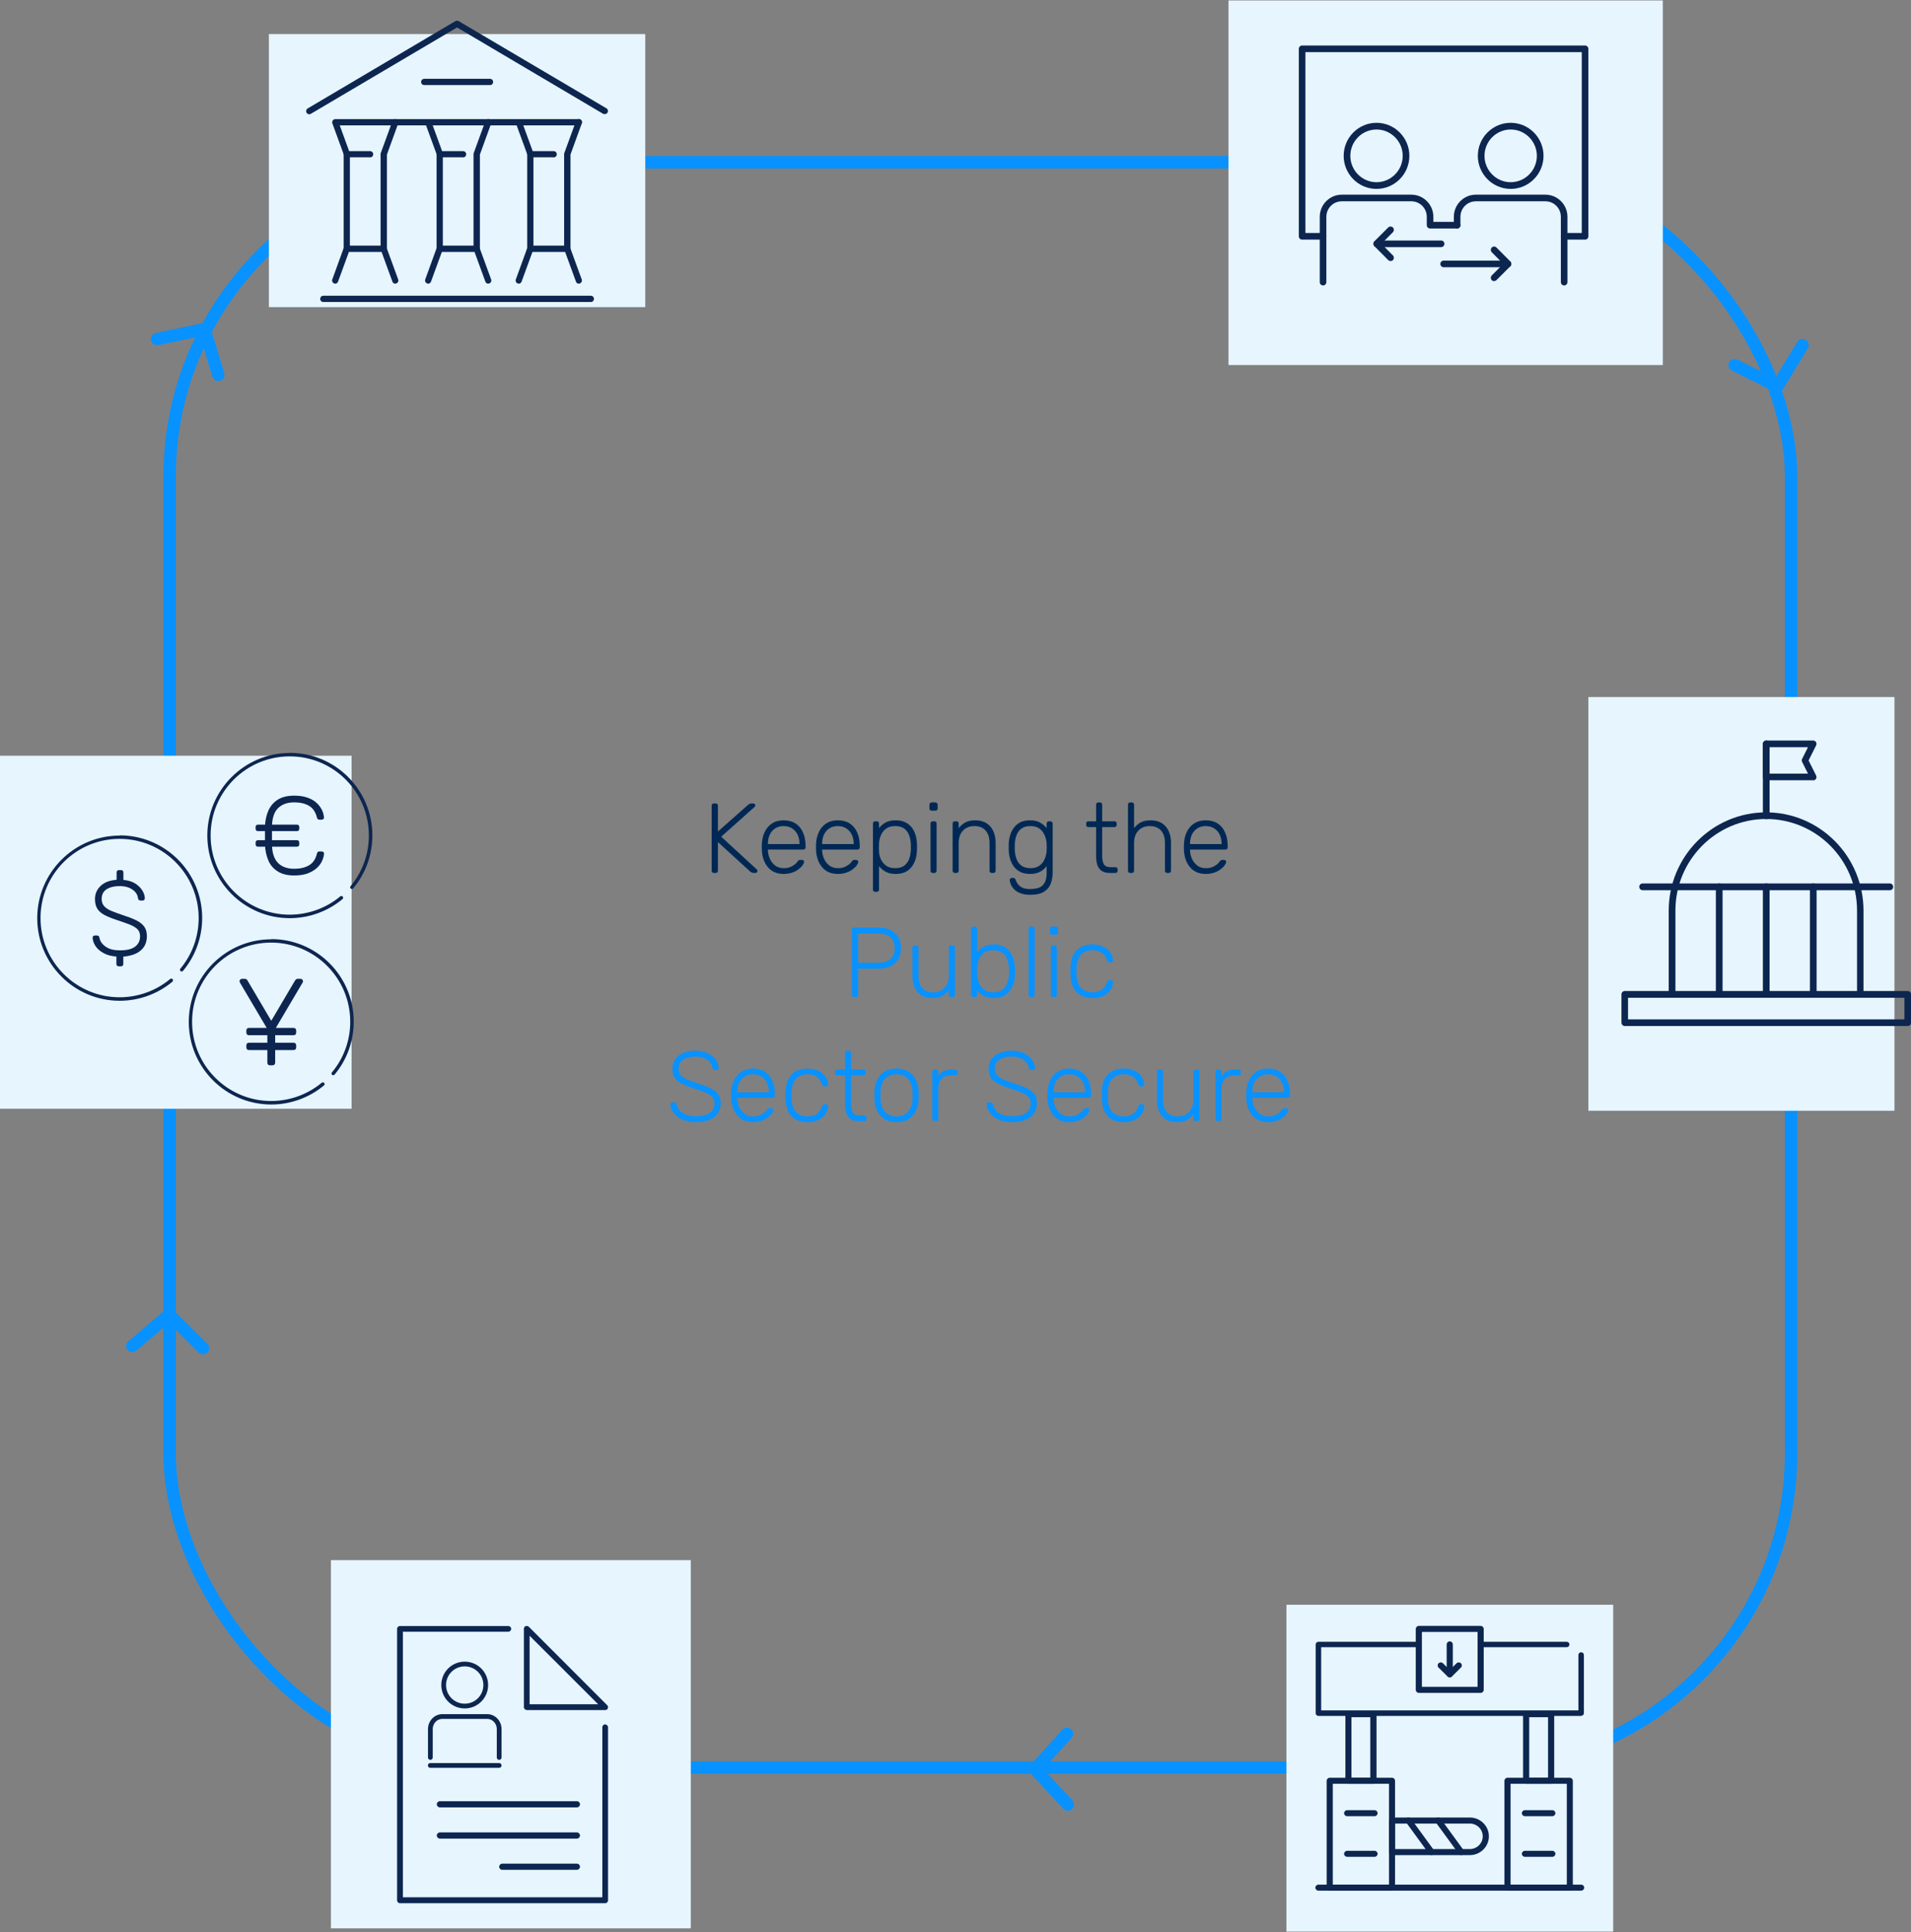 <?xml version="1.0" encoding="utf-8" ?>
<!DOCTYPE svg PUBLIC "-//W3C//DTD SVG 1.1//EN" "http://www.w3.org/Graphics/SVG/1.1/DTD/svg11.dtd">
<svg xmlns="http://www.w3.org/2000/svg" width="462" height="467" viewBox="0 0 462 467" fill="none"><rect x="0" y="0" width="462" height="467" fill="#808080" stroke="none"/><rect x="41" y="39.234" width="392" height="388" rx="76" stroke="#0892FF" stroke-width="3" stroke-linecap="round" stroke-linejoin="round"/><rect width="105" height="88.125" transform="translate(297 0.109)" fill="#E7F5FF"/><g clip-path="url('#clip0_2546_8792')"><path d="M319.859 69C319.423 69 319.062 68.638 319.062 68.199V52.412C319.062 49.457 321.451 47.055 324.389 47.055H341.202C344.14 47.055 346.528 49.457 346.528 52.412V53.633H352.271C352.707 53.633 353.067 53.995 353.067 54.433C353.067 54.872 352.707 55.234 352.271 55.234H345.732C345.296 55.234 344.936 54.872 344.936 54.433V52.412C344.936 50.334 343.268 48.656 341.202 48.656H324.389C322.323 48.656 320.655 50.334 320.655 52.412V68.199C320.655 68.638 320.295 69 319.859 69Z" fill="#0D2650"/><path d="M332.786 45.661C328.407 45.661 324.844 42.077 324.844 37.672C324.844 33.268 328.407 29.684 332.786 29.684C337.164 29.684 340.728 33.268 340.728 37.672C340.728 42.077 337.164 45.661 332.786 45.661ZM332.786 31.304C329.298 31.304 326.455 34.164 326.455 37.672C326.455 41.181 329.298 44.041 332.786 44.041C336.273 44.041 339.117 41.181 339.117 37.672C339.117 34.164 336.273 31.304 332.786 31.304Z" fill="#0D2650"/><path d="M378.146 69C377.71 69 377.35 68.638 377.35 68.199V52.412C377.35 50.334 375.682 48.656 373.616 48.656H356.803C354.737 48.656 353.069 50.334 353.069 52.412V54.433C353.069 54.872 352.709 55.234 352.273 55.234C351.837 55.234 351.477 54.872 351.477 54.433V52.412C351.477 49.457 353.865 47.055 356.803 47.055H373.616C376.554 47.055 378.942 49.457 378.942 52.412V68.199C378.942 68.638 378.582 69 378.146 69Z" fill="#0D2650"/><path d="M365.219 45.661C360.841 45.661 357.277 42.077 357.277 37.672C357.277 33.268 360.841 29.684 365.219 29.684C369.598 29.684 373.161 33.268 373.161 37.672C373.161 42.077 369.598 45.661 365.219 45.661ZM365.219 31.304C361.732 31.304 358.889 34.164 358.889 37.672C358.889 41.181 361.732 44.041 365.219 44.041C368.707 44.041 371.55 41.181 371.55 37.672C371.55 34.164 368.707 31.304 365.219 31.304Z" fill="#0D2650"/><path d="M383.204 57.922H378.143C377.707 57.922 377.347 57.56 377.347 57.122C377.347 56.683 377.707 56.321 378.143 56.321H382.408V12.602H315.592V56.321H319.857C320.293 56.321 320.653 56.683 320.653 57.122C320.653 57.56 320.293 57.922 319.857 57.922H314.796C314.36 57.922 314 57.56 314 57.122V11.801C314 11.362 314.36 11 314.796 11H383.204C383.64 11 384 11.362 384 11.801V57.122C384 57.56 383.64 57.922 383.204 57.922Z" fill="#0D2650"/><path d="M364.573 64.598H349.011C348.575 64.598 348.215 64.235 348.215 63.797C348.215 63.358 348.575 62.996 349.011 62.996H364.573C365.009 62.996 365.369 63.358 365.369 63.797C365.369 64.235 365.009 64.598 364.573 64.598Z" fill="#0D2650"/><path d="M361.218 67.952C361.009 67.952 360.801 67.876 360.649 67.723C360.346 67.418 360.346 66.903 360.649 66.579L363.436 63.776L360.649 60.974C360.346 60.669 360.346 60.154 360.649 59.83C360.953 59.506 361.464 59.525 361.787 59.83L365.142 63.205C365.293 63.357 365.369 63.567 365.369 63.776C365.369 63.986 365.293 64.196 365.142 64.349L361.787 67.704C361.635 67.857 361.426 67.933 361.218 67.933V67.952Z" fill="#0D2650"/><path d="M348.405 59.734H332.843C332.407 59.734 332.047 59.372 332.047 58.934C332.047 58.495 332.407 58.133 332.843 58.133H348.405C348.841 58.133 349.201 58.495 349.201 58.934C349.201 59.372 348.841 59.734 348.405 59.734Z" fill="#0D2650"/><path d="M336.178 63.09C335.97 63.09 335.761 63.014 335.61 62.861L332.255 59.486C332.103 59.334 332.027 59.124 332.027 58.914C332.027 58.705 332.103 58.495 332.255 58.342L335.61 54.987C335.913 54.681 336.425 54.681 336.747 54.987C337.05 55.292 337.05 55.806 336.747 56.131L333.961 58.933L336.747 61.736C337.05 62.041 337.05 62.556 336.747 62.88C336.595 63.033 336.387 63.109 336.178 63.109V63.09Z" fill="#0D2650"/></g><path d="M172.577 211C172.417 211 172.289 210.952 172.193 210.856C172.097 210.76 172.049 210.632 172.049 210.472V194.752C172.049 194.576 172.097 194.44 172.193 194.344C172.289 194.248 172.417 194.2 172.577 194.2H173.009C173.185 194.2 173.321 194.248 173.417 194.344C173.513 194.44 173.561 194.576 173.561 194.752V200.992L180.833 194.56C180.897 194.512 181.001 194.44 181.145 194.344C181.289 194.248 181.489 194.2 181.745 194.2H182.129C182.257 194.2 182.369 194.248 182.465 194.344C182.561 194.44 182.609 194.552 182.609 194.68C182.609 194.808 182.569 194.912 182.489 194.992L174.353 202.24L182.993 210.184C183.089 210.28 183.137 210.392 183.137 210.52C183.137 210.648 183.089 210.76 182.993 210.856C182.897 210.952 182.785 211 182.657 211H182.249C181.993 211 181.793 210.952 181.649 210.856C181.505 210.76 181.401 210.688 181.337 210.64L173.561 203.536V210.472C173.561 210.632 173.513 210.76 173.417 210.856C173.321 210.952 173.185 211 173.009 211H172.577ZM189.447 211.24C187.895 211.24 186.663 210.736 185.751 209.728C184.839 208.704 184.319 207.368 184.191 205.72C184.175 205.48 184.167 205.16 184.167 204.76C184.167 204.36 184.175 204.04 184.191 203.8C184.271 202.712 184.527 201.752 184.959 200.92C185.391 200.088 185.983 199.44 186.735 198.976C187.503 198.512 188.407 198.28 189.447 198.28C190.567 198.28 191.519 198.528 192.303 199.024C193.087 199.52 193.687 200.232 194.103 201.16C194.535 202.088 194.751 203.192 194.751 204.472V204.832C194.751 204.992 194.695 205.12 194.583 205.216C194.487 205.312 194.359 205.36 194.199 205.36H185.655C185.655 205.36 185.655 205.392 185.655 205.456C185.655 205.52 185.655 205.568 185.655 205.6C185.687 206.32 185.855 207.008 186.159 207.664C186.463 208.304 186.895 208.832 187.455 209.248C188.015 209.648 188.679 209.848 189.447 209.848C190.135 209.848 190.703 209.744 191.151 209.536C191.615 209.328 191.983 209.104 192.255 208.864C192.527 208.608 192.703 208.416 192.783 208.288C192.927 208.08 193.039 207.96 193.119 207.928C193.199 207.88 193.327 207.856 193.503 207.856H193.887C194.031 207.856 194.151 207.904 194.247 208C194.359 208.08 194.407 208.192 194.391 208.336C194.375 208.56 194.247 208.84 194.007 209.176C193.783 209.496 193.455 209.816 193.023 210.136C192.607 210.456 192.095 210.72 191.487 210.928C190.879 211.136 190.199 211.24 189.447 211.24ZM185.655 204.016H193.287V203.92C193.287 203.12 193.135 202.4 192.831 201.76C192.527 201.12 192.087 200.616 191.511 200.248C190.935 199.864 190.247 199.672 189.447 199.672C188.647 199.672 187.959 199.864 187.383 200.248C186.823 200.616 186.391 201.12 186.087 201.76C185.799 202.4 185.655 203.12 185.655 203.92V204.016ZM202.549 211.24C200.997 211.24 199.765 210.736 198.853 209.728C197.941 208.704 197.421 207.368 197.293 205.72C197.277 205.48 197.269 205.16 197.269 204.76C197.269 204.36 197.277 204.04 197.293 203.8C197.373 202.712 197.629 201.752 198.061 200.92C198.493 200.088 199.085 199.44 199.837 198.976C200.605 198.512 201.509 198.28 202.549 198.28C203.669 198.28 204.621 198.528 205.405 199.024C206.189 199.52 206.789 200.232 207.205 201.16C207.637 202.088 207.853 203.192 207.853 204.472V204.832C207.853 204.992 207.797 205.12 207.685 205.216C207.589 205.312 207.461 205.36 207.301 205.36H198.757C198.757 205.36 198.757 205.392 198.757 205.456C198.757 205.52 198.757 205.568 198.757 205.6C198.789 206.32 198.957 207.008 199.261 207.664C199.565 208.304 199.997 208.832 200.557 209.248C201.117 209.648 201.781 209.848 202.549 209.848C203.237 209.848 203.805 209.744 204.253 209.536C204.717 209.328 205.085 209.104 205.357 208.864C205.629 208.608 205.805 208.416 205.885 208.288C206.029 208.08 206.141 207.96 206.221 207.928C206.301 207.88 206.429 207.856 206.605 207.856H206.989C207.133 207.856 207.253 207.904 207.349 208C207.461 208.08 207.509 208.192 207.493 208.336C207.477 208.56 207.349 208.84 207.109 209.176C206.885 209.496 206.557 209.816 206.125 210.136C205.709 210.456 205.197 210.72 204.589 210.928C203.981 211.136 203.301 211.24 202.549 211.24ZM198.757 204.016H206.389V203.92C206.389 203.12 206.237 202.4 205.933 201.76C205.629 201.12 205.189 200.616 204.613 200.248C204.037 199.864 203.349 199.672 202.549 199.672C201.749 199.672 201.061 199.864 200.485 200.248C199.925 200.616 199.493 201.12 199.189 201.76C198.901 202.4 198.757 203.12 198.757 203.92V204.016ZM211.57 215.56C211.41 215.56 211.282 215.512 211.186 215.416C211.09 215.32 211.042 215.192 211.042 215.032V199.048C211.042 198.888 211.09 198.76 211.186 198.664C211.282 198.568 211.41 198.52 211.57 198.52H211.978C212.138 198.52 212.266 198.568 212.362 198.664C212.458 198.76 212.506 198.888 212.506 199.048V200.176C212.906 199.632 213.426 199.184 214.066 198.832C214.722 198.464 215.546 198.28 216.538 198.28C217.482 198.28 218.274 198.448 218.914 198.784C219.554 199.104 220.074 199.536 220.474 200.08C220.874 200.624 221.17 201.232 221.362 201.904C221.554 202.576 221.658 203.264 221.674 203.968C221.69 204.208 221.698 204.472 221.698 204.76C221.698 205.048 221.69 205.312 221.674 205.552C221.658 206.256 221.554 206.944 221.362 207.616C221.17 208.288 220.874 208.896 220.474 209.44C220.074 209.984 219.554 210.424 218.914 210.76C218.274 211.08 217.482 211.24 216.538 211.24C215.546 211.24 214.722 211.056 214.066 210.688C213.426 210.32 212.906 209.872 212.506 209.344V215.032C212.506 215.192 212.458 215.32 212.362 215.416C212.266 215.512 212.138 215.56 211.978 215.56H211.57ZM216.394 209.848C217.338 209.848 218.082 209.64 218.626 209.224C219.17 208.808 219.562 208.264 219.802 207.592C220.042 206.92 220.178 206.2 220.21 205.432C220.226 204.984 220.226 204.536 220.21 204.088C220.178 203.32 220.042 202.6 219.802 201.928C219.562 201.256 219.17 200.712 218.626 200.296C218.082 199.88 217.338 199.672 216.394 199.672C215.482 199.672 214.746 199.888 214.186 200.32C213.626 200.752 213.21 201.296 212.938 201.952C212.682 202.592 212.538 203.24 212.506 203.896C212.49 204.136 212.482 204.448 212.482 204.832C212.482 205.216 212.49 205.528 212.506 205.768C212.522 206.408 212.666 207.04 212.938 207.664C213.226 208.288 213.65 208.808 214.21 209.224C214.786 209.64 215.514 209.848 216.394 209.848ZM225.492 211C225.332 211 225.204 210.952 225.108 210.856C225.012 210.76 224.964 210.632 224.964 210.472V199.048C224.964 198.888 225.012 198.76 225.108 198.664C225.204 198.568 225.332 198.52 225.492 198.52H225.9C226.06 198.52 226.188 198.568 226.284 198.664C226.38 198.76 226.428 198.888 226.428 199.048V210.472C226.428 210.632 226.38 210.76 226.284 210.856C226.188 210.952 226.06 211 225.9 211H225.492ZM225.228 195.952C225.068 195.952 224.94 195.904 224.844 195.808C224.748 195.712 224.7 195.584 224.7 195.424V194.512C224.7 194.352 224.748 194.224 224.844 194.128C224.94 194.016 225.068 193.96 225.228 193.96H226.14C226.3 193.96 226.428 194.016 226.524 194.128C226.636 194.224 226.692 194.352 226.692 194.512V195.424C226.692 195.584 226.636 195.712 226.524 195.808C226.428 195.904 226.3 195.952 226.14 195.952H225.228ZM230.835 211C230.675 211 230.547 210.952 230.451 210.856C230.355 210.76 230.307 210.632 230.307 210.472V199.048C230.307 198.888 230.355 198.76 230.451 198.664C230.547 198.568 230.675 198.52 230.835 198.52H231.243C231.403 198.52 231.531 198.568 231.627 198.664C231.723 198.76 231.771 198.888 231.771 199.048V200.176C232.203 199.616 232.723 199.16 233.331 198.808C233.955 198.456 234.779 198.28 235.803 198.28C236.891 198.28 237.795 198.52 238.515 199C239.251 199.464 239.795 200.104 240.147 200.92C240.515 201.72 240.699 202.632 240.699 203.656V210.472C240.699 210.632 240.651 210.76 240.555 210.856C240.459 210.952 240.331 211 240.171 211H239.763C239.603 211 239.475 210.952 239.379 210.856C239.283 210.76 239.235 210.632 239.235 210.472V203.776C239.235 202.496 238.923 201.496 238.299 200.776C237.675 200.04 236.763 199.672 235.563 199.672C234.427 199.672 233.507 200.04 232.803 200.776C232.115 201.496 231.771 202.496 231.771 203.776V210.472C231.771 210.632 231.723 210.76 231.627 210.856C231.531 210.952 231.403 211 231.243 211H230.835ZM249.12 216.28C248.096 216.28 247.256 216.144 246.6 215.872C245.96 215.6 245.456 215.264 245.088 214.864C244.736 214.48 244.488 214.088 244.344 213.688C244.2 213.304 244.12 212.992 244.104 212.752C244.088 212.592 244.136 212.456 244.248 212.344C244.36 212.248 244.488 212.2 244.632 212.2H244.968C245.096 212.2 245.208 212.224 245.304 212.272C245.4 212.336 245.48 212.48 245.544 212.704C245.64 212.96 245.792 213.256 246 213.592C246.224 213.944 246.568 214.248 247.032 214.504C247.512 214.76 248.168 214.888 249 214.888C249.88 214.888 250.616 214.776 251.208 214.552C251.8 214.328 252.248 213.928 252.552 213.352C252.872 212.792 253.032 212.008 253.032 211V209.344C252.632 209.888 252.104 210.344 251.448 210.712C250.808 211.064 249.992 211.24 249 211.24C248.072 211.24 247.28 211.072 246.624 210.736C245.984 210.4 245.464 209.952 245.064 209.392C244.664 208.832 244.368 208.208 244.176 207.52C243.984 206.832 243.88 206.136 243.864 205.432C243.848 204.984 243.848 204.536 243.864 204.088C243.88 203.384 243.984 202.688 244.176 202C244.368 201.312 244.664 200.688 245.064 200.128C245.464 199.568 245.984 199.12 246.624 198.784C247.28 198.448 248.072 198.28 249 198.28C249.992 198.28 250.808 198.464 251.448 198.832C252.104 199.2 252.632 199.648 253.032 200.176V199.072C253.032 198.912 253.08 198.784 253.176 198.688C253.272 198.576 253.4 198.52 253.56 198.52H253.944C254.104 198.52 254.232 198.576 254.328 198.688C254.44 198.784 254.496 198.912 254.496 199.072V210.76C254.496 211.784 254.344 212.712 254.04 213.544C253.736 214.376 253.192 215.04 252.408 215.536C251.64 216.032 250.544 216.28 249.12 216.28ZM249.144 209.848C250.056 209.848 250.792 209.632 251.352 209.2C251.912 208.768 252.32 208.232 252.576 207.592C252.848 206.936 253 206.28 253.032 205.624C253.048 205.384 253.056 205.096 253.056 204.76C253.056 204.424 253.048 204.136 253.032 203.896C253 203.24 252.848 202.592 252.576 201.952C252.32 201.296 251.912 200.752 251.352 200.32C250.792 199.888 250.056 199.672 249.144 199.672C248.216 199.672 247.472 199.88 246.912 200.296C246.368 200.712 245.976 201.256 245.736 201.928C245.496 202.6 245.36 203.32 245.328 204.088C245.312 204.536 245.312 204.984 245.328 205.432C245.36 206.2 245.496 206.92 245.736 207.592C245.976 208.264 246.368 208.808 246.912 209.224C247.472 209.64 248.216 209.848 249.144 209.848ZM268.257 211C267.425 211 266.769 210.824 266.289 210.472C265.809 210.12 265.473 209.64 265.281 209.032C265.089 208.424 264.993 207.744 264.993 206.992V199.912H263.121C262.961 199.912 262.833 199.864 262.737 199.768C262.641 199.672 262.593 199.544 262.593 199.384V199.048C262.593 198.888 262.641 198.76 262.737 198.664C262.833 198.568 262.961 198.52 263.121 198.52H264.993V194.488C264.993 194.328 265.041 194.2 265.137 194.104C265.233 194.008 265.361 193.96 265.521 193.96H265.929C266.089 193.96 266.217 194.008 266.313 194.104C266.409 194.2 266.457 194.328 266.457 194.488V198.52H269.433C269.593 198.52 269.721 198.568 269.817 198.664C269.913 198.76 269.961 198.888 269.961 199.048V199.384C269.961 199.544 269.913 199.672 269.817 199.768C269.721 199.864 269.593 199.912 269.433 199.912H266.457V206.896C266.457 207.744 266.593 208.408 266.865 208.888C267.153 209.368 267.657 209.608 268.377 209.608H269.673C269.833 209.608 269.961 209.656 270.057 209.752C270.153 209.848 270.201 209.976 270.201 210.136V210.472C270.201 210.632 270.153 210.76 270.057 210.856C269.961 210.952 269.833 211 269.673 211H268.257ZM273.234 211C273.074 211 272.946 210.952 272.85 210.856C272.754 210.76 272.706 210.632 272.706 210.472V194.488C272.706 194.328 272.754 194.2 272.85 194.104C272.946 194.008 273.074 193.96 273.234 193.96H273.642C273.802 193.96 273.93 194.008 274.026 194.104C274.122 194.2 274.17 194.328 274.17 194.488V200.176C274.602 199.616 275.122 199.16 275.73 198.808C276.354 198.456 277.178 198.28 278.202 198.28C279.29 198.28 280.194 198.52 280.914 199C281.65 199.464 282.194 200.104 282.546 200.92C282.914 201.72 283.098 202.632 283.098 203.656V210.472C283.098 210.632 283.05 210.76 282.954 210.856C282.858 210.952 282.73 211 282.57 211H282.162C282.002 211 281.874 210.952 281.778 210.856C281.682 210.76 281.634 210.632 281.634 210.472V203.776C281.634 202.496 281.322 201.496 280.698 200.776C280.074 200.04 279.162 199.672 277.962 199.672C276.826 199.672 275.906 200.04 275.202 200.776C274.514 201.496 274.17 202.496 274.17 203.776V210.472C274.17 210.632 274.122 210.76 274.026 210.856C273.93 210.952 273.802 211 273.642 211H273.234ZM291.494 211.24C289.942 211.24 288.71 210.736 287.798 209.728C286.886 208.704 286.366 207.368 286.238 205.72C286.222 205.48 286.214 205.16 286.214 204.76C286.214 204.36 286.222 204.04 286.238 203.8C286.318 202.712 286.574 201.752 287.006 200.92C287.438 200.088 288.03 199.44 288.782 198.976C289.55 198.512 290.454 198.28 291.494 198.28C292.614 198.28 293.566 198.528 294.35 199.024C295.134 199.52 295.734 200.232 296.15 201.16C296.582 202.088 296.798 203.192 296.798 204.472V204.832C296.798 204.992 296.742 205.12 296.63 205.216C296.534 205.312 296.406 205.36 296.246 205.36H287.702C287.702 205.36 287.702 205.392 287.702 205.456C287.702 205.52 287.702 205.568 287.702 205.6C287.734 206.32 287.902 207.008 288.206 207.664C288.51 208.304 288.942 208.832 289.502 209.248C290.062 209.648 290.726 209.848 291.494 209.848C292.182 209.848 292.75 209.744 293.198 209.536C293.662 209.328 294.03 209.104 294.302 208.864C294.574 208.608 294.75 208.416 294.83 208.288C294.974 208.08 295.086 207.96 295.166 207.928C295.246 207.88 295.374 207.856 295.55 207.856H295.934C296.078 207.856 296.198 207.904 296.294 208C296.406 208.08 296.454 208.192 296.438 208.336C296.422 208.56 296.294 208.84 296.054 209.176C295.83 209.496 295.502 209.816 295.07 210.136C294.654 210.456 294.142 210.72 293.534 210.928C292.926 211.136 292.246 211.24 291.494 211.24ZM287.702 204.016H295.334V203.92C295.334 203.12 295.182 202.4 294.878 201.76C294.574 201.12 294.134 200.616 293.558 200.248C292.982 199.864 292.294 199.672 291.494 199.672C290.694 199.672 290.006 199.864 289.43 200.248C288.87 200.616 288.438 201.12 288.134 201.76C287.846 202.4 287.702 203.12 287.702 203.92V204.016Z" fill="#002855"/><path d="M206.468 241C206.308 241 206.18 240.952 206.084 240.856C205.988 240.76 205.94 240.632 205.94 240.472V224.752C205.94 224.576 205.988 224.44 206.084 224.344C206.18 224.248 206.308 224.2 206.468 224.2H212.3C213.42 224.2 214.388 224.392 215.204 224.776C216.036 225.144 216.676 225.696 217.124 226.432C217.588 227.168 217.82 228.08 217.82 229.168C217.82 230.256 217.588 231.168 217.124 231.904C216.676 232.64 216.036 233.2 215.204 233.584C214.388 233.952 213.42 234.136 212.3 234.136H207.452V240.472C207.452 240.632 207.404 240.76 207.308 240.856C207.212 240.952 207.076 241 206.9 241H206.468ZM207.452 232.696H212.18C213.572 232.696 214.604 232.392 215.276 231.784C215.964 231.176 216.308 230.304 216.308 229.168C216.308 228.032 215.964 227.16 215.276 226.552C214.604 225.944 213.572 225.64 212.18 225.64H207.452V232.696ZM225.378 241.24C224.29 241.24 223.386 241.008 222.666 240.544C221.962 240.064 221.434 239.416 221.082 238.6C220.746 237.784 220.578 236.872 220.578 235.864V229.048C220.578 228.888 220.626 228.76 220.722 228.664C220.818 228.568 220.946 228.52 221.106 228.52H221.514C221.674 228.52 221.802 228.568 221.898 228.664C221.994 228.76 222.042 228.888 222.042 229.048V235.744C222.042 238.48 223.234 239.848 225.618 239.848C226.754 239.848 227.666 239.488 228.354 238.768C229.042 238.032 229.386 237.024 229.386 235.744V229.048C229.386 228.888 229.434 228.76 229.53 228.664C229.626 228.568 229.754 228.52 229.914 228.52H230.322C230.482 228.52 230.61 228.568 230.706 228.664C230.802 228.76 230.85 228.888 230.85 229.048V240.472C230.85 240.632 230.802 240.76 230.706 240.856C230.61 240.952 230.482 241 230.322 241H229.914C229.754 241 229.626 240.952 229.53 240.856C229.434 240.76 229.386 240.632 229.386 240.472V239.344C228.954 239.904 228.434 240.36 227.826 240.712C227.234 241.064 226.418 241.24 225.378 241.24ZM240.257 241.24C239.265 241.24 238.441 241.064 237.785 240.712C237.145 240.344 236.625 239.888 236.225 239.344V240.472C236.225 240.632 236.177 240.76 236.081 240.856C235.985 240.952 235.857 241 235.697 241H235.289C235.129 241 235.001 240.952 234.905 240.856C234.809 240.76 234.761 240.632 234.761 240.472V224.488C234.761 224.328 234.809 224.2 234.905 224.104C235.001 224.008 235.129 223.96 235.289 223.96H235.697C235.857 223.96 235.985 224.008 236.081 224.104C236.177 224.2 236.225 224.328 236.225 224.488V230.176C236.625 229.648 237.145 229.2 237.785 228.832C238.441 228.464 239.265 228.28 240.257 228.28C241.201 228.28 241.993 228.448 242.633 228.784C243.273 229.12 243.793 229.568 244.193 230.128C244.593 230.688 244.889 231.312 245.081 232C245.273 232.688 245.377 233.384 245.393 234.088C245.409 234.328 245.417 234.552 245.417 234.76C245.417 234.968 245.409 235.192 245.393 235.432C245.377 236.136 245.273 236.832 245.081 237.52C244.889 238.208 244.593 238.832 244.193 239.392C243.793 239.952 243.273 240.4 242.633 240.736C241.993 241.072 241.201 241.24 240.257 241.24ZM240.113 239.848C241.057 239.848 241.801 239.64 242.345 239.224C242.889 238.808 243.281 238.264 243.521 237.592C243.761 236.92 243.897 236.2 243.929 235.432C243.945 234.984 243.945 234.536 243.929 234.088C243.897 233.32 243.761 232.6 243.521 231.928C243.281 231.256 242.889 230.712 242.345 230.296C241.801 229.88 241.057 229.672 240.113 229.672C239.233 229.672 238.505 229.88 237.929 230.296C237.369 230.712 236.945 231.232 236.657 231.856C236.385 232.48 236.241 233.112 236.225 233.752C236.209 233.992 236.201 234.304 236.201 234.688C236.201 235.072 236.209 235.384 236.225 235.624C236.257 236.28 236.401 236.936 236.657 237.592C236.929 238.232 237.345 238.768 237.905 239.2C238.465 239.632 239.201 239.848 240.113 239.848ZM249.211 241C249.051 241 248.923 240.952 248.827 240.856C248.731 240.76 248.683 240.632 248.683 240.472V224.488C248.683 224.328 248.731 224.2 248.827 224.104C248.923 224.008 249.051 223.96 249.211 223.96H249.619C249.779 223.96 249.907 224.008 250.003 224.104C250.099 224.2 250.147 224.328 250.147 224.488V240.472C250.147 240.632 250.099 240.76 250.003 240.856C249.907 240.952 249.779 241 249.619 241H249.211ZM254.577 241C254.417 241 254.289 240.952 254.193 240.856C254.097 240.76 254.049 240.632 254.049 240.472V229.048C254.049 228.888 254.097 228.76 254.193 228.664C254.289 228.568 254.417 228.52 254.577 228.52H254.985C255.145 228.52 255.273 228.568 255.369 228.664C255.465 228.76 255.513 228.888 255.513 229.048V240.472C255.513 240.632 255.465 240.76 255.369 240.856C255.273 240.952 255.145 241 254.985 241H254.577ZM254.313 225.952C254.153 225.952 254.025 225.904 253.929 225.808C253.833 225.712 253.785 225.584 253.785 225.424V224.512C253.785 224.352 253.833 224.224 253.929 224.128C254.025 224.016 254.153 223.96 254.313 223.96H255.225C255.385 223.96 255.513 224.016 255.609 224.128C255.721 224.224 255.777 224.352 255.777 224.512V225.424C255.777 225.584 255.721 225.712 255.609 225.808C255.513 225.904 255.385 225.952 255.225 225.952H254.313ZM264.121 241.24C263.001 241.24 262.049 241.024 261.265 240.592C260.481 240.144 259.881 239.504 259.465 238.672C259.065 237.84 258.849 236.856 258.817 235.72C258.801 235.48 258.793 235.16 258.793 234.76C258.793 234.36 258.801 234.04 258.817 233.8C258.849 232.648 259.065 231.664 259.465 230.848C259.881 230.016 260.481 229.384 261.265 228.952C262.049 228.504 263.001 228.28 264.121 228.28C264.969 228.28 265.697 228.4 266.305 228.64C266.929 228.864 267.441 229.168 267.841 229.552C268.241 229.92 268.545 230.328 268.753 230.776C268.961 231.224 269.073 231.664 269.089 232.096C269.105 232.256 269.057 232.384 268.945 232.48C268.833 232.576 268.705 232.624 268.561 232.624H268.225C268.065 232.624 267.945 232.592 267.865 232.528C267.801 232.448 267.729 232.312 267.649 232.12C267.313 231.208 266.849 230.576 266.257 230.224C265.681 229.856 264.969 229.672 264.121 229.672C263.033 229.672 262.129 230.008 261.409 230.68C260.705 231.336 260.329 232.416 260.281 233.92C260.249 234.48 260.249 235.04 260.281 235.6C260.329 237.104 260.705 238.192 261.409 238.864C262.129 239.52 263.033 239.848 264.121 239.848C264.969 239.848 265.681 239.672 266.257 239.32C266.849 238.952 267.313 238.312 267.649 237.4C267.729 237.208 267.801 237.08 267.865 237.016C267.945 236.936 268.065 236.896 268.225 236.896H268.561C268.705 236.896 268.833 236.944 268.945 237.04C269.057 237.136 269.105 237.264 269.089 237.424C269.073 237.776 269.001 238.128 268.873 238.48C268.745 238.832 268.545 239.176 268.273 239.512C268.017 239.848 267.697 240.144 267.313 240.4C266.929 240.656 266.465 240.856 265.921 241C265.393 241.16 264.793 241.24 264.121 241.24ZM168.218 271.24C166.922 271.24 165.818 271.032 164.906 270.616C164.01 270.2 163.322 269.664 162.842 269.008C162.362 268.352 162.106 267.656 162.074 266.92C162.074 266.792 162.122 266.68 162.218 266.584C162.314 266.488 162.434 266.44 162.578 266.44H163.058C163.218 266.44 163.338 266.488 163.418 266.584C163.514 266.68 163.57 266.792 163.586 266.92C163.65 267.368 163.85 267.816 164.186 268.264C164.522 268.696 165.018 269.064 165.674 269.368C166.33 269.656 167.178 269.8 168.218 269.8C169.786 269.8 170.93 269.52 171.65 268.96C172.37 268.384 172.73 267.616 172.73 266.656C172.73 266.016 172.538 265.504 172.154 265.12C171.786 264.72 171.218 264.368 170.45 264.064C169.682 263.744 168.698 263.392 167.498 263.008C166.362 262.64 165.426 262.264 164.69 261.88C163.954 261.48 163.41 261 163.058 260.44C162.722 259.88 162.554 259.16 162.554 258.28C162.554 257.464 162.77 256.736 163.202 256.096C163.634 255.44 164.258 254.92 165.074 254.536C165.906 254.152 166.914 253.96 168.098 253.96C169.042 253.96 169.866 254.088 170.57 254.344C171.274 254.6 171.858 254.944 172.322 255.376C172.786 255.792 173.138 256.248 173.378 256.744C173.618 257.224 173.746 257.696 173.762 258.16C173.762 258.272 173.722 258.384 173.642 258.496C173.562 258.592 173.434 258.64 173.258 258.64H172.778C172.698 258.64 172.594 258.608 172.466 258.544C172.354 258.48 172.282 258.352 172.25 258.16C172.154 257.36 171.73 256.704 170.978 256.192C170.242 255.664 169.282 255.4 168.098 255.4C166.914 255.4 165.946 255.632 165.194 256.096C164.442 256.56 164.066 257.288 164.066 258.28C164.066 258.92 164.234 259.448 164.57 259.864C164.906 260.264 165.434 260.624 166.154 260.944C166.874 261.248 167.802 261.584 168.938 261.952C170.138 262.336 171.13 262.72 171.914 263.104C172.698 263.488 173.282 263.96 173.666 264.52C174.05 265.064 174.242 265.776 174.242 266.656C174.242 267.632 173.994 268.464 173.498 269.152C173.018 269.824 172.33 270.344 171.434 270.712C170.538 271.064 169.466 271.24 168.218 271.24ZM182.029 271.24C180.477 271.24 179.245 270.736 178.333 269.728C177.421 268.704 176.901 267.368 176.773 265.72C176.757 265.48 176.749 265.16 176.749 264.76C176.749 264.36 176.757 264.04 176.773 263.8C176.853 262.712 177.109 261.752 177.541 260.92C177.973 260.088 178.565 259.44 179.317 258.976C180.085 258.512 180.989 258.28 182.029 258.28C183.149 258.28 184.101 258.528 184.885 259.024C185.669 259.52 186.269 260.232 186.685 261.16C187.117 262.088 187.333 263.192 187.333 264.472V264.832C187.333 264.992 187.277 265.12 187.165 265.216C187.069 265.312 186.941 265.36 186.781 265.36H178.237C178.237 265.36 178.237 265.392 178.237 265.456C178.237 265.52 178.237 265.568 178.237 265.6C178.269 266.32 178.437 267.008 178.741 267.664C179.045 268.304 179.477 268.832 180.037 269.248C180.597 269.648 181.261 269.848 182.029 269.848C182.717 269.848 183.285 269.744 183.733 269.536C184.197 269.328 184.565 269.104 184.837 268.864C185.109 268.608 185.285 268.416 185.365 268.288C185.509 268.08 185.621 267.96 185.701 267.928C185.781 267.88 185.909 267.856 186.085 267.856H186.469C186.613 267.856 186.733 267.904 186.829 268C186.941 268.08 186.989 268.192 186.973 268.336C186.957 268.56 186.829 268.84 186.589 269.176C186.365 269.496 186.037 269.816 185.605 270.136C185.189 270.456 184.677 270.72 184.069 270.928C183.461 271.136 182.781 271.24 182.029 271.24ZM178.237 264.016H185.869V263.92C185.869 263.12 185.717 262.4 185.413 261.76C185.109 261.12 184.669 260.616 184.093 260.248C183.517 259.864 182.829 259.672 182.029 259.672C181.229 259.672 180.541 259.864 179.965 260.248C179.405 260.616 178.973 261.12 178.669 261.76C178.381 262.4 178.237 263.12 178.237 263.92V264.016ZM195.227 271.24C194.107 271.24 193.155 271.024 192.371 270.592C191.587 270.144 190.987 269.504 190.571 268.672C190.171 267.84 189.955 266.856 189.923 265.72C189.907 265.48 189.899 265.16 189.899 264.76C189.899 264.36 189.907 264.04 189.923 263.8C189.955 262.648 190.171 261.664 190.571 260.848C190.987 260.016 191.587 259.384 192.371 258.952C193.155 258.504 194.107 258.28 195.227 258.28C196.075 258.28 196.803 258.4 197.411 258.64C198.035 258.864 198.547 259.168 198.947 259.552C199.347 259.92 199.651 260.328 199.859 260.776C200.067 261.224 200.179 261.664 200.195 262.096C200.211 262.256 200.163 262.384 200.051 262.48C199.939 262.576 199.811 262.624 199.667 262.624H199.331C199.171 262.624 199.051 262.592 198.971 262.528C198.907 262.448 198.835 262.312 198.755 262.12C198.419 261.208 197.955 260.576 197.363 260.224C196.787 259.856 196.075 259.672 195.227 259.672C194.139 259.672 193.235 260.008 192.515 260.68C191.811 261.336 191.435 262.416 191.387 263.92C191.355 264.48 191.355 265.04 191.387 265.6C191.435 267.104 191.811 268.192 192.515 268.864C193.235 269.52 194.139 269.848 195.227 269.848C196.075 269.848 196.787 269.672 197.363 269.32C197.955 268.952 198.419 268.312 198.755 267.4C198.835 267.208 198.907 267.08 198.971 267.016C199.051 266.936 199.171 266.896 199.331 266.896H199.667C199.811 266.896 199.939 266.944 200.051 267.04C200.163 267.136 200.211 267.264 200.195 267.424C200.179 267.776 200.107 268.128 199.979 268.48C199.851 268.832 199.651 269.176 199.379 269.512C199.123 269.848 198.803 270.144 198.419 270.4C198.035 270.656 197.571 270.856 197.027 271C196.499 271.16 195.899 271.24 195.227 271.24ZM207.566 271C206.734 271 206.078 270.824 205.598 270.472C205.118 270.12 204.782 269.64 204.59 269.032C204.398 268.424 204.302 267.744 204.302 266.992V259.912H202.43C202.27 259.912 202.142 259.864 202.046 259.768C201.95 259.672 201.902 259.544 201.902 259.384V259.048C201.902 258.888 201.95 258.76 202.046 258.664C202.142 258.568 202.27 258.52 202.43 258.52H204.302V254.488C204.302 254.328 204.35 254.2 204.446 254.104C204.542 254.008 204.67 253.96 204.83 253.96H205.238C205.398 253.96 205.526 254.008 205.622 254.104C205.718 254.2 205.766 254.328 205.766 254.488V258.52H208.742C208.902 258.52 209.03 258.568 209.126 258.664C209.222 258.76 209.27 258.888 209.27 259.048V259.384C209.27 259.544 209.222 259.672 209.126 259.768C209.03 259.864 208.902 259.912 208.742 259.912H205.766V266.896C205.766 267.744 205.902 268.408 206.174 268.888C206.462 269.368 206.966 269.608 207.686 269.608H208.982C209.142 269.608 209.27 269.656 209.366 269.752C209.462 269.848 209.51 269.976 209.51 270.136V270.472C209.51 270.632 209.462 270.76 209.366 270.856C209.27 270.952 209.142 271 208.982 271H207.566ZM216.743 271.24C215.591 271.24 214.623 271 213.839 270.52C213.071 270.04 212.479 269.384 212.063 268.552C211.663 267.72 211.447 266.792 211.415 265.768C211.399 265.528 211.391 265.192 211.391 264.76C211.391 264.328 211.399 263.992 211.415 263.752C211.447 262.712 211.663 261.784 212.063 260.968C212.479 260.136 213.071 259.48 213.839 259C214.623 258.52 215.591 258.28 216.743 258.28C217.895 258.28 218.855 258.52 219.623 259C220.407 259.48 220.999 260.136 221.399 260.968C221.815 261.784 222.039 262.712 222.071 263.752C222.087 263.992 222.095 264.328 222.095 264.76C222.095 265.192 222.087 265.528 222.071 265.768C222.039 266.792 221.815 267.72 221.399 268.552C220.999 269.384 220.407 270.04 219.623 270.52C218.855 271 217.895 271.24 216.743 271.24ZM216.743 269.848C217.863 269.848 218.775 269.488 219.479 268.768C220.183 268.048 220.559 267.008 220.607 265.648C220.623 265.408 220.631 265.112 220.631 264.76C220.631 264.408 220.623 264.112 220.607 263.872C220.559 262.496 220.183 261.456 219.479 260.752C218.775 260.032 217.863 259.672 216.743 259.672C215.623 259.672 214.711 260.032 214.007 260.752C213.303 261.456 212.927 262.496 212.879 263.872C212.863 264.112 212.855 264.408 212.855 264.76C212.855 265.112 212.863 265.408 212.879 265.648C212.927 267.008 213.303 268.048 214.007 268.768C214.711 269.488 215.623 269.848 216.743 269.848ZM225.902 271C225.742 271 225.614 270.952 225.518 270.856C225.422 270.76 225.374 270.632 225.374 270.472V259.072C225.374 258.912 225.422 258.784 225.518 258.688C225.614 258.576 225.742 258.52 225.902 258.52H226.286C226.446 258.52 226.574 258.576 226.67 258.688C226.782 258.784 226.838 258.912 226.838 259.072V260.176C227.126 259.616 227.542 259.2 228.086 258.928C228.63 258.656 229.302 258.52 230.102 258.52H230.99C231.15 258.52 231.278 258.568 231.374 258.664C231.47 258.76 231.518 258.888 231.518 259.048V259.384C231.518 259.544 231.47 259.672 231.374 259.768C231.278 259.864 231.15 259.912 230.99 259.912H229.958C228.998 259.912 228.238 260.192 227.678 260.752C227.118 261.312 226.838 262.072 226.838 263.032V270.472C226.838 270.632 226.782 270.76 226.67 270.856C226.574 270.952 226.446 271 226.286 271H225.902ZM244.671 271.24C243.375 271.24 242.271 271.032 241.359 270.616C240.463 270.2 239.775 269.664 239.295 269.008C238.815 268.352 238.559 267.656 238.527 266.92C238.527 266.792 238.575 266.68 238.671 266.584C238.767 266.488 238.887 266.44 239.031 266.44H239.511C239.671 266.44 239.791 266.488 239.871 266.584C239.967 266.68 240.023 266.792 240.039 266.92C240.103 267.368 240.303 267.816 240.639 268.264C240.975 268.696 241.471 269.064 242.127 269.368C242.783 269.656 243.631 269.8 244.671 269.8C246.239 269.8 247.383 269.52 248.103 268.96C248.823 268.384 249.183 267.616 249.183 266.656C249.183 266.016 248.991 265.504 248.607 265.12C248.239 264.72 247.671 264.368 246.903 264.064C246.135 263.744 245.151 263.392 243.951 263.008C242.815 262.64 241.879 262.264 241.143 261.88C240.407 261.48 239.863 261 239.511 260.44C239.175 259.88 239.007 259.16 239.007 258.28C239.007 257.464 239.223 256.736 239.655 256.096C240.087 255.44 240.711 254.92 241.527 254.536C242.359 254.152 243.367 253.96 244.551 253.96C245.495 253.96 246.319 254.088 247.023 254.344C247.727 254.6 248.311 254.944 248.775 255.376C249.239 255.792 249.591 256.248 249.831 256.744C250.071 257.224 250.199 257.696 250.215 258.16C250.215 258.272 250.175 258.384 250.095 258.496C250.015 258.592 249.887 258.64 249.711 258.64H249.231C249.151 258.64 249.047 258.608 248.919 258.544C248.807 258.48 248.735 258.352 248.703 258.16C248.607 257.36 248.183 256.704 247.431 256.192C246.695 255.664 245.735 255.4 244.551 255.4C243.367 255.4 242.399 255.632 241.647 256.096C240.895 256.56 240.519 257.288 240.519 258.28C240.519 258.92 240.687 259.448 241.023 259.864C241.359 260.264 241.887 260.624 242.607 260.944C243.327 261.248 244.255 261.584 245.391 261.952C246.591 262.336 247.583 262.72 248.367 263.104C249.151 263.488 249.735 263.96 250.119 264.52C250.503 265.064 250.695 265.776 250.695 266.656C250.695 267.632 250.447 268.464 249.951 269.152C249.471 269.824 248.783 270.344 247.887 270.712C246.991 271.064 245.919 271.24 244.671 271.24ZM258.482 271.24C256.93 271.24 255.698 270.736 254.786 269.728C253.874 268.704 253.354 267.368 253.226 265.72C253.21 265.48 253.202 265.16 253.202 264.76C253.202 264.36 253.21 264.04 253.226 263.8C253.306 262.712 253.562 261.752 253.994 260.92C254.426 260.088 255.018 259.44 255.77 258.976C256.538 258.512 257.442 258.28 258.482 258.28C259.602 258.28 260.554 258.528 261.338 259.024C262.122 259.52 262.722 260.232 263.138 261.16C263.57 262.088 263.786 263.192 263.786 264.472V264.832C263.786 264.992 263.73 265.12 263.618 265.216C263.522 265.312 263.394 265.36 263.234 265.36H254.69C254.69 265.36 254.69 265.392 254.69 265.456C254.69 265.52 254.69 265.568 254.69 265.6C254.722 266.32 254.89 267.008 255.194 267.664C255.498 268.304 255.93 268.832 256.49 269.248C257.05 269.648 257.714 269.848 258.482 269.848C259.17 269.848 259.738 269.744 260.186 269.536C260.65 269.328 261.018 269.104 261.29 268.864C261.562 268.608 261.738 268.416 261.818 268.288C261.962 268.08 262.074 267.96 262.154 267.928C262.234 267.88 262.362 267.856 262.538 267.856H262.922C263.066 267.856 263.186 267.904 263.282 268C263.394 268.08 263.442 268.192 263.426 268.336C263.41 268.56 263.282 268.84 263.042 269.176C262.818 269.496 262.49 269.816 262.058 270.136C261.642 270.456 261.13 270.72 260.522 270.928C259.914 271.136 259.234 271.24 258.482 271.24ZM254.69 264.016H262.322V263.92C262.322 263.12 262.17 262.4 261.866 261.76C261.562 261.12 261.122 260.616 260.546 260.248C259.97 259.864 259.282 259.672 258.482 259.672C257.682 259.672 256.994 259.864 256.418 260.248C255.858 260.616 255.426 261.12 255.122 261.76C254.834 262.4 254.69 263.12 254.69 263.92V264.016ZM271.68 271.24C270.56 271.24 269.608 271.024 268.824 270.592C268.04 270.144 267.44 269.504 267.024 268.672C266.624 267.84 266.408 266.856 266.376 265.72C266.36 265.48 266.352 265.16 266.352 264.76C266.352 264.36 266.36 264.04 266.376 263.8C266.408 262.648 266.624 261.664 267.024 260.848C267.44 260.016 268.04 259.384 268.824 258.952C269.608 258.504 270.56 258.28 271.68 258.28C272.528 258.28 273.256 258.4 273.864 258.64C274.488 258.864 275 259.168 275.4 259.552C275.8 259.92 276.104 260.328 276.312 260.776C276.52 261.224 276.632 261.664 276.648 262.096C276.664 262.256 276.616 262.384 276.504 262.48C276.392 262.576 276.264 262.624 276.12 262.624H275.784C275.624 262.624 275.504 262.592 275.424 262.528C275.36 262.448 275.288 262.312 275.208 262.12C274.872 261.208 274.408 260.576 273.816 260.224C273.24 259.856 272.528 259.672 271.68 259.672C270.592 259.672 269.688 260.008 268.968 260.68C268.264 261.336 267.888 262.416 267.84 263.92C267.808 264.48 267.808 265.04 267.84 265.6C267.888 267.104 268.264 268.192 268.968 268.864C269.688 269.52 270.592 269.848 271.68 269.848C272.528 269.848 273.24 269.672 273.816 269.32C274.408 268.952 274.872 268.312 275.208 267.4C275.288 267.208 275.36 267.08 275.424 267.016C275.504 266.936 275.624 266.896 275.784 266.896H276.12C276.264 266.896 276.392 266.944 276.504 267.04C276.616 267.136 276.664 267.264 276.648 267.424C276.632 267.776 276.56 268.128 276.432 268.48C276.304 268.832 276.104 269.176 275.832 269.512C275.576 269.848 275.256 270.144 274.872 270.4C274.488 270.656 274.024 270.856 273.48 271C272.952 271.16 272.352 271.24 271.68 271.24ZM284.499 271.24C283.411 271.24 282.507 271.008 281.787 270.544C281.083 270.064 280.555 269.416 280.203 268.6C279.867 267.784 279.699 266.872 279.699 265.864V259.048C279.699 258.888 279.747 258.76 279.843 258.664C279.939 258.568 280.067 258.52 280.227 258.52H280.635C280.795 258.52 280.923 258.568 281.019 258.664C281.115 258.76 281.163 258.888 281.163 259.048V265.744C281.163 268.48 282.355 269.848 284.739 269.848C285.875 269.848 286.787 269.488 287.475 268.768C288.163 268.032 288.507 267.024 288.507 265.744V259.048C288.507 258.888 288.555 258.76 288.651 258.664C288.747 258.568 288.875 258.52 289.035 258.52H289.443C289.603 258.52 289.731 258.568 289.827 258.664C289.923 258.76 289.971 258.888 289.971 259.048V270.472C289.971 270.632 289.923 270.76 289.827 270.856C289.731 270.952 289.603 271 289.443 271H289.035C288.875 271 288.747 270.952 288.651 270.856C288.555 270.76 288.507 270.632 288.507 270.472V269.344C288.075 269.904 287.555 270.36 286.947 270.712C286.355 271.064 285.539 271.24 284.499 271.24ZM294.386 271C294.226 271 294.098 270.952 294.002 270.856C293.906 270.76 293.858 270.632 293.858 270.472V259.072C293.858 258.912 293.906 258.784 294.002 258.688C294.098 258.576 294.226 258.52 294.386 258.52H294.77C294.93 258.52 295.058 258.576 295.154 258.688C295.266 258.784 295.322 258.912 295.322 259.072V260.176C295.61 259.616 296.026 259.2 296.57 258.928C297.114 258.656 297.786 258.52 298.586 258.52H299.474C299.634 258.52 299.762 258.568 299.858 258.664C299.954 258.76 300.002 258.888 300.002 259.048V259.384C300.002 259.544 299.954 259.672 299.858 259.768C299.762 259.864 299.634 259.912 299.474 259.912H298.442C297.482 259.912 296.722 260.192 296.162 260.752C295.602 261.312 295.322 262.072 295.322 263.032V270.472C295.322 270.632 295.266 270.76 295.154 270.856C295.058 270.952 294.93 271 294.77 271H294.386ZM306.553 271.24C305.001 271.24 303.769 270.736 302.857 269.728C301.945 268.704 301.425 267.368 301.297 265.72C301.281 265.48 301.273 265.16 301.273 264.76C301.273 264.36 301.281 264.04 301.297 263.8C301.377 262.712 301.633 261.752 302.065 260.92C302.497 260.088 303.089 259.44 303.841 258.976C304.609 258.512 305.513 258.28 306.553 258.28C307.673 258.28 308.625 258.528 309.409 259.024C310.193 259.52 310.793 260.232 311.209 261.16C311.641 262.088 311.857 263.192 311.857 264.472V264.832C311.857 264.992 311.801 265.12 311.689 265.216C311.593 265.312 311.465 265.36 311.305 265.36H302.761C302.761 265.36 302.761 265.392 302.761 265.456C302.761 265.52 302.761 265.568 302.761 265.6C302.793 266.32 302.961 267.008 303.265 267.664C303.569 268.304 304.001 268.832 304.561 269.248C305.121 269.648 305.785 269.848 306.553 269.848C307.241 269.848 307.809 269.744 308.257 269.536C308.721 269.328 309.089 269.104 309.361 268.864C309.633 268.608 309.809 268.416 309.889 268.288C310.033 268.08 310.145 267.96 310.225 267.928C310.305 267.88 310.433 267.856 310.609 267.856H310.993C311.137 267.856 311.257 267.904 311.353 268C311.465 268.08 311.513 268.192 311.497 268.336C311.481 268.56 311.353 268.84 311.113 269.176C310.889 269.496 310.561 269.816 310.129 270.136C309.713 270.456 309.201 270.72 308.593 270.928C307.985 271.136 307.305 271.24 306.553 271.24ZM302.761 264.016H310.393V263.92C310.393 263.12 310.241 262.4 309.937 261.76C309.633 261.12 309.193 260.616 308.617 260.248C308.041 259.864 307.353 259.672 306.553 259.672C305.753 259.672 305.065 259.864 304.489 260.248C303.929 260.616 303.497 261.12 303.193 261.76C302.905 262.4 302.761 263.12 302.761 263.92V264.016Z" fill="#0892FF"/><path d="M435.777 83.438L429.697 93.402L419.366 88.252" stroke="#0892FF" stroke-width="3" stroke-linecap="round" stroke-linejoin="round"/><path d="M37.999 81.951L49.418 79.534L52.764 90.582" stroke="#0892FF" stroke-width="3" stroke-linecap="round" stroke-linejoin="round"/><path d="M258.158 436.191L250.207 427.645L257.957 419.089" stroke="#0892FF" stroke-width="3" stroke-linecap="round" stroke-linejoin="round"/><path d="M31.998 325.331L40.885 317.763L49.092 325.88" stroke="#0892FF" stroke-width="3" stroke-linecap="round" stroke-linejoin="round"/><rect x="80" y="377.109" width="87" height="89" fill="#E7F5FF"/><g clip-path="url('#clip1_2546_8792')"><path d="M127.346 413.353H146.309C146.482 413.353 146.654 413.296 146.798 413.152C146.913 413.037 146.999 412.865 146.999 412.664C146.999 412.463 146.913 412.291 146.798 412.176L127.834 393.202C127.576 392.943 127.116 392.943 126.857 393.202C126.742 393.316 126.656 393.489 126.656 393.69V412.636C126.656 413.009 126.972 413.325 127.346 413.325V413.353ZM128.035 395.383L144.614 411.947H128.035V395.383Z" fill="#0D2650"/><path d="M146.31 416.8C145.937 416.8 145.621 417.116 145.621 417.489V458.596H97.408V394.409H122.894C123.267 394.409 123.583 394.093 123.583 393.72C123.583 393.347 123.267 393.031 122.894 393.031H96.69C96.316 393.031 96 393.347 96 393.72V459.342C96 459.715 96.316 460.031 96.69 460.031H146.31C146.684 460.031 147 459.715 147 459.342V417.518C147 417.144 146.684 416.829 146.31 416.829V416.8Z" fill="#0D2650"/><path d="M139.473 436.864H106.345C105.942 436.864 105.598 436.519 105.598 436.117C105.598 435.716 105.942 435.371 106.345 435.371H139.473C139.875 435.371 140.22 435.716 140.22 436.117C140.22 436.519 139.875 436.864 139.473 436.864Z" fill="#0D2650"/><path d="M139.473 444.415H106.345C105.942 444.415 105.598 444.07 105.598 443.668C105.598 443.266 105.942 442.922 106.345 442.922H139.473C139.875 442.922 140.22 443.266 140.22 443.668C140.22 444.07 139.875 444.415 139.473 444.415Z" fill="#0D2650"/><path d="M139.471 451.961H121.427C121.024 451.961 120.68 451.617 120.68 451.215C120.68 450.813 121.024 450.469 121.427 450.469H139.471C139.873 450.469 140.218 450.813 140.218 451.215C140.218 451.617 139.873 451.961 139.471 451.961Z" fill="#0D2650"/><path d="M120.679 425.38C120.363 425.38 120.105 425.122 120.105 424.806V417.945C120.105 416.596 119.07 415.476 117.777 415.476H106.945C105.652 415.476 104.618 416.567 104.618 417.945V424.806C104.618 425.122 104.359 425.38 104.043 425.38C103.727 425.38 103.469 425.122 103.469 424.806V417.945C103.469 415.964 105.02 414.328 106.945 414.328H117.777C119.703 414.328 121.254 415.936 121.254 417.945V424.806C121.254 425.122 120.996 425.38 120.679 425.38Z" fill="#0D2650"/><path d="M112.348 412.951C109.216 412.951 106.688 410.425 106.688 407.296C106.688 404.167 109.216 401.641 112.348 401.641C115.48 401.641 118.008 404.167 118.008 407.296C118.008 410.425 115.48 412.951 112.348 412.951ZM112.348 402.789C109.848 402.789 107.837 404.798 107.837 407.296C107.837 409.793 109.848 411.803 112.348 411.803C114.848 411.803 116.859 409.793 116.859 407.296C116.859 404.798 114.848 402.789 112.348 402.789Z" fill="#0D2650"/><path d="M120.681 427.304H104.016C103.7 427.304 103.441 427.046 103.441 426.73C103.441 426.415 103.7 426.156 104.016 426.156H120.681C120.997 426.156 121.255 426.415 121.255 426.73C121.255 427.046 120.997 427.304 120.681 427.304Z" fill="#0D2650"/></g><rect x="65" y="8.234" width="91" height="66" fill="#E7F5FF"/><g clip-path="url('#clip2_2546_8792')"><path d="M142.839 73.002H78.164C77.742 73.002 77.41 72.668 77.41 72.243C77.41 71.818 77.742 71.484 78.164 71.484H142.839C143.261 71.484 143.593 71.818 143.593 72.243C143.593 72.668 143.261 73.002 142.839 73.002Z" fill="#0D2650"/><path d="M146.215 27.606C146.215 27.606 145.943 27.576 145.822 27.515L110.499 6.639L75.145 27.515C74.783 27.727 74.331 27.606 74.12 27.242C73.908 26.878 74.029 26.423 74.391 26.21L110.107 5.091C110.348 4.97 110.62 4.97 110.861 5.091L146.607 26.18C146.969 26.392 147.089 26.847 146.878 27.212C146.727 27.454 146.486 27.576 146.215 27.576V27.606Z" fill="#0D2650"/><path d="M95.568 68.569C95.266 68.569 94.964 68.387 94.874 68.084L92.249 60.892H83.864C83.441 60.892 83.109 60.558 83.109 60.134C83.109 59.709 83.441 59.375 83.864 59.375H92.762C93.064 59.375 93.366 59.587 93.456 59.861L96.261 67.537C96.412 67.932 96.201 68.357 95.809 68.508C95.719 68.539 95.628 68.569 95.537 68.569H95.568Z" fill="#0D2650"/><path d="M81.058 68.568C81.058 68.568 80.877 68.568 80.787 68.508C80.394 68.356 80.183 67.931 80.334 67.537L83.079 59.981V37.223C83.079 36.799 83.411 36.465 83.833 36.465C84.256 36.465 84.587 36.799 84.587 37.223V60.133C84.587 60.133 84.587 60.315 84.527 60.406L81.722 68.083C81.601 68.386 81.329 68.568 81.028 68.568H81.058Z" fill="#0D2650"/><path d="M92.762 60.892C92.34 60.892 92.008 60.558 92.008 60.133V37.224C92.008 37.224 92.008 37.042 92.068 36.951L94.874 29.274C95.024 28.879 95.447 28.667 95.839 28.819C96.231 28.971 96.442 29.395 96.291 29.79L93.546 37.345V60.103C93.546 60.528 93.214 60.862 92.792 60.862L92.762 60.892Z" fill="#0D2650"/><path d="M89.445 38.015H83.865C83.563 38.015 83.261 37.802 83.171 37.529L80.365 29.852C80.215 29.458 80.426 29.033 80.818 28.881C81.21 28.73 81.632 28.942 81.783 29.336L84.407 36.528H89.475C89.898 36.528 90.229 36.862 90.229 37.286C90.229 37.711 89.898 38.045 89.475 38.045L89.445 38.015Z" fill="#0D2650"/><path d="M139.943 68.569C139.641 68.569 139.339 68.387 139.249 68.084L136.624 60.892H128.239C127.816 60.892 127.484 60.558 127.484 60.134C127.484 59.709 127.816 59.375 128.239 59.375H137.137C137.439 59.375 137.741 59.587 137.831 59.861L140.636 67.537C140.787 67.932 140.576 68.357 140.184 68.508C140.093 68.539 140.003 68.569 139.912 68.569H139.943Z" fill="#0D2650"/><path d="M125.433 68.568C125.433 68.568 125.252 68.568 125.162 68.508C124.769 68.356 124.558 67.931 124.709 67.537L127.454 59.981V37.223C127.454 36.799 127.786 36.465 128.208 36.465C128.631 36.465 128.962 36.799 128.962 37.223V60.133C128.962 60.133 128.962 60.315 128.902 60.406L126.097 68.083C125.976 68.386 125.705 68.568 125.403 68.568H125.433Z" fill="#0D2650"/><path d="M137.137 60.892C136.715 60.892 136.383 60.558 136.383 60.133V37.224C136.383 37.224 136.383 37.042 136.443 36.951L139.249 29.274C139.399 28.879 139.822 28.667 140.214 28.819C140.606 28.971 140.817 29.395 140.666 29.79L137.921 37.345V60.103C137.921 60.528 137.589 60.862 137.167 60.862L137.137 60.892Z" fill="#0D2650"/><path d="M133.82 38.015H128.239C127.938 38.015 127.636 37.802 127.546 37.529L124.74 29.852C124.589 29.458 124.801 29.033 125.193 28.881C125.585 28.73 126.007 28.942 126.158 29.336L128.782 36.528H133.85C134.273 36.528 134.604 36.862 134.604 37.286C134.604 37.711 134.273 38.045 133.85 38.045L133.82 38.015Z" fill="#0D2650"/><path d="M118.04 68.569C117.739 68.569 117.437 68.387 117.346 68.084L114.722 60.892H106.336C105.914 60.892 105.582 60.558 105.582 60.134C105.582 59.709 105.914 59.375 106.336 59.375H115.235C115.537 59.375 115.838 59.587 115.929 59.861L118.734 67.537C118.885 67.932 118.674 68.357 118.282 68.508C118.191 68.539 118.101 68.569 118.01 68.569H118.04Z" fill="#0D2650"/><path d="M103.531 68.568C103.531 68.568 103.35 68.568 103.259 68.508C102.867 68.356 102.656 67.931 102.807 67.537L105.552 59.981V37.223C105.552 36.799 105.884 36.465 106.306 36.465C106.728 36.465 107.06 36.799 107.06 37.223V60.133C107.06 60.133 107.06 60.315 107 60.406L104.194 68.083C104.074 68.386 103.802 68.568 103.501 68.568H103.531Z" fill="#0D2650"/><path d="M115.235 60.892C114.812 60.892 114.48 60.558 114.48 60.133V37.224C114.48 37.224 114.48 37.042 114.541 36.951L117.346 29.274C117.497 28.879 117.919 28.667 118.311 28.819C118.704 28.971 118.915 29.395 118.764 29.79L116.019 37.345V60.103C116.019 60.528 115.687 60.862 115.265 60.862L115.235 60.892Z" fill="#0D2650"/><path d="M111.918 38.015H106.337C106.035 38.015 105.734 37.802 105.643 37.529L102.838 29.852C102.687 29.458 102.898 29.033 103.29 28.881C103.683 28.73 104.105 28.942 104.256 29.336L106.88 36.528H111.948C112.37 36.528 112.702 36.862 112.702 37.286C112.702 37.711 112.37 38.045 111.948 38.045L111.918 38.015Z" fill="#0D2650"/><path d="M118.464 20.568H102.567C102.144 20.568 101.812 20.234 101.812 19.809C101.812 19.385 102.144 19.051 102.567 19.051H118.464C118.886 19.051 119.218 19.385 119.218 19.809C119.218 20.234 118.886 20.568 118.464 20.568Z" fill="#0D2650"/><path d="M139.94 30.306H81.117C80.695 30.306 80.363 29.973 80.363 29.548C80.363 29.123 80.695 28.789 81.117 28.789H139.94C140.362 28.789 140.694 29.123 140.694 29.548C140.694 29.973 140.362 30.306 139.94 30.306Z" fill="#0D2650"/></g><rect y="182.672" width="85" height="85.328" fill="#E7F5FF"/><g clip-path="url('#clip3_2546_8792')"><path d="M28.939 201.968C17.936 201.968 9 210.941 9 221.934C9 232.927 17.936 241.9 28.939 241.9C33.594 241.9 38.124 240.255 41.684 237.289C41.858 237.139 41.883 236.89 41.734 236.691C41.584 236.516 41.335 236.491 41.136 236.641C37.726 239.482 33.37 241.053 28.914 241.053C18.384 241.053 9.797 232.478 9.797 221.909C9.797 211.34 18.36 202.765 28.914 202.765C39.468 202.765 48.031 211.34 48.031 221.909C48.031 226.396 46.463 230.733 43.6 234.148C43.451 234.323 43.476 234.597 43.65 234.721C43.825 234.871 44.098 234.846 44.248 234.672C47.235 231.107 48.878 226.57 48.878 221.884C48.878 210.867 39.941 201.918 28.939 201.918V201.968Z" fill="#0D2650"/><path d="M28.713 233.573C28.539 233.573 28.415 233.523 28.29 233.423C28.191 233.324 28.141 233.174 28.141 233V231.205C26.921 231.13 25.901 230.856 25.054 230.382C24.208 229.934 23.561 229.36 23.113 228.712C22.664 228.039 22.416 227.341 22.391 226.618C22.391 226.494 22.44 226.369 22.54 226.269C22.64 226.17 22.764 226.12 22.938 226.12H23.461C23.635 226.12 23.76 226.17 23.859 226.269C23.959 226.369 24.009 226.494 24.034 226.618C24.108 227.092 24.307 227.591 24.681 228.039C25.054 228.488 25.577 228.912 26.274 229.236C26.971 229.56 27.892 229.709 29.012 229.709C30.705 229.709 31.924 229.41 32.696 228.787C33.468 228.189 33.866 227.366 33.866 226.319C33.866 225.621 33.667 225.073 33.269 224.649C32.87 224.225 32.248 223.852 31.427 223.503C30.605 223.179 29.535 222.805 28.265 222.381C27.046 221.982 26.05 221.583 25.253 221.16C24.457 220.736 23.884 220.237 23.511 219.614C23.137 219.016 22.963 218.243 22.963 217.296C22.963 216.074 23.411 215.028 24.307 214.155C25.203 213.283 26.498 212.784 28.191 212.66V210.89C28.191 210.715 28.24 210.591 28.34 210.466C28.439 210.366 28.589 210.316 28.763 210.316H29.261C29.435 210.316 29.56 210.366 29.684 210.466C29.784 210.566 29.834 210.715 29.834 210.89V212.684C30.979 212.784 31.949 213.083 32.696 213.557C33.443 214.03 34.015 214.604 34.414 215.252C34.812 215.9 35.011 216.523 35.011 217.146C35.011 217.271 34.961 217.396 34.887 217.495C34.812 217.595 34.663 217.67 34.464 217.67H33.941C33.941 217.67 33.742 217.645 33.617 217.57C33.493 217.495 33.418 217.371 33.368 217.146C33.269 216.274 32.821 215.576 32.024 215.028C31.227 214.479 30.182 214.18 28.912 214.18C27.643 214.18 26.597 214.429 25.801 214.928C25.004 215.426 24.581 216.224 24.581 217.271C24.581 217.969 24.755 218.517 25.129 218.966C25.502 219.415 26.05 219.789 26.822 220.138C27.593 220.462 28.589 220.835 29.809 221.234C31.103 221.658 32.173 222.057 32.995 222.481C33.841 222.904 34.464 223.403 34.887 224.001C35.31 224.599 35.509 225.372 35.509 226.319C35.509 227.267 35.285 228.114 34.837 228.812C34.389 229.51 33.717 230.083 32.87 230.482C32.024 230.881 31.003 231.13 29.809 231.23V233C29.809 233.174 29.759 233.299 29.659 233.423C29.56 233.523 29.41 233.573 29.236 233.573H28.738H28.713Z" fill="#0D2650"/><path d="M70.06 182.001C59.057 182.001 50.121 190.95 50.121 201.968C50.121 212.985 59.057 221.934 70.06 221.934C74.715 221.934 79.245 220.289 82.805 217.323C82.979 217.173 83.004 216.924 82.855 216.724C82.705 216.55 82.456 216.525 82.257 216.675C78.847 219.516 74.491 221.087 70.035 221.087C59.505 221.087 50.918 212.512 50.918 201.943C50.918 191.374 59.505 182.824 70.06 182.824C80.614 182.824 89.177 191.399 89.177 201.968C89.177 206.455 87.609 210.792 84.746 214.207C84.597 214.381 84.622 214.655 84.796 214.78C84.971 214.93 85.244 214.905 85.394 214.73C88.381 211.166 90.024 206.629 90.024 201.943C90.024 190.925 81.087 181.977 70.085 181.977L70.06 182.001Z" fill="#0D2650"/><path d="M62.369 200.895C62.195 200.895 62.046 200.845 61.946 200.746C61.847 200.646 61.797 200.496 61.797 200.322V199.898C61.797 199.724 61.847 199.574 61.946 199.474C62.046 199.375 62.195 199.325 62.369 199.325H71.779C71.953 199.325 72.102 199.375 72.202 199.474C72.302 199.574 72.351 199.724 72.351 199.898V200.322C72.351 200.496 72.302 200.646 72.202 200.746C72.102 200.845 71.953 200.895 71.779 200.895H62.369ZM62.369 204.659C62.195 204.659 62.046 204.609 61.946 204.509C61.847 204.41 61.797 204.26 61.797 204.086V203.662C61.797 203.487 61.847 203.338 61.946 203.238C62.046 203.138 62.195 203.089 62.369 203.089H71.779C71.953 203.089 72.102 203.138 72.202 203.238C72.302 203.338 72.351 203.487 72.351 203.662V204.086C72.351 204.26 72.302 204.41 72.202 204.509C72.102 204.609 71.953 204.659 71.779 204.659H62.369ZM71.156 211.614C69.513 211.614 68.194 211.29 67.149 210.641C66.128 209.993 65.356 209.121 64.883 207.999C64.411 206.877 64.112 205.631 64.062 204.21V199.724C64.112 198.303 64.386 197.056 64.883 195.935C65.381 194.813 66.128 193.941 67.149 193.292C68.169 192.644 69.513 192.32 71.156 192.32C72.426 192.32 73.496 192.495 74.392 192.819C75.289 193.143 76.035 193.567 76.583 194.115C77.156 194.638 77.554 195.212 77.853 195.81C78.126 196.408 78.276 197.007 78.326 197.58C78.326 197.729 78.301 197.879 78.176 197.979C78.052 198.078 77.927 198.128 77.753 198.128H77.205C77.056 198.128 76.931 198.078 76.832 198.004C76.732 197.929 76.658 197.779 76.608 197.555C76.259 196.234 75.637 195.312 74.691 194.763C73.745 194.215 72.55 193.941 71.132 193.941C69.464 193.941 68.169 194.414 67.223 195.336C66.278 196.259 65.78 197.779 65.755 199.823V204.111C65.78 206.155 66.278 207.65 67.223 208.597C68.169 209.545 69.464 209.993 71.132 209.993C72.55 209.993 73.745 209.719 74.691 209.171C75.637 208.622 76.284 207.7 76.608 206.379C76.658 206.155 76.732 206.005 76.832 205.93C76.931 205.856 77.056 205.806 77.205 205.806H77.753C77.902 205.806 78.052 205.856 78.176 205.955C78.301 206.055 78.35 206.18 78.326 206.354C78.301 206.927 78.126 207.526 77.853 208.124C77.579 208.722 77.156 209.295 76.583 209.819C76.01 210.342 75.289 210.766 74.392 211.115C73.496 211.439 72.401 211.614 71.156 211.614Z" fill="#0D2650"/><path d="M65.579 227.042C54.577 227.042 45.641 235.991 45.641 247.008C45.641 258.026 54.577 266.975 65.579 266.975C70.234 266.975 74.765 265.329 78.324 262.363C78.499 262.214 78.523 261.964 78.374 261.765C78.225 261.59 77.976 261.566 77.777 261.715C74.367 264.557 70.01 266.127 65.555 266.127C55.025 266.127 46.437 257.552 46.437 246.983C46.437 236.414 55 227.84 65.555 227.84C76.109 227.84 84.672 236.414 84.672 246.983C84.672 251.47 83.104 255.807 80.241 259.222C80.092 259.397 80.117 259.671 80.291 259.796C80.465 259.945 80.739 259.92 80.888 259.746C83.875 256.181 85.518 251.645 85.518 246.958C85.518 235.941 76.582 226.992 65.579 226.992V227.042Z" fill="#0D2650"/><path d="M65.282 257.503C65.083 257.503 64.934 257.453 64.809 257.329C64.685 257.204 64.635 257.055 64.635 256.855V248.729L58.038 237.562C58.038 237.562 57.989 237.437 57.964 237.387C57.939 237.338 57.914 237.263 57.914 237.188C57.914 237.039 57.964 236.889 58.088 236.764C58.213 236.64 58.337 236.59 58.511 236.59H59.159C59.308 236.59 59.432 236.615 59.557 236.69C59.681 236.764 59.781 236.864 59.856 237.039L65.581 246.735L71.306 237.039C71.406 236.889 71.505 236.764 71.63 236.69C71.729 236.615 71.854 236.59 72.003 236.59H72.65C72.8 236.59 72.949 236.64 73.074 236.764C73.198 236.889 73.248 237.014 73.248 237.188C73.248 237.263 73.248 237.338 73.223 237.387C73.223 237.437 73.173 237.512 73.123 237.562L66.527 248.729V256.855C66.527 257.055 66.477 257.204 66.353 257.329C66.228 257.453 66.054 257.503 65.855 257.503H65.282ZM60.204 250.225C60.005 250.225 59.856 250.175 59.731 250.05C59.607 249.926 59.557 249.776 59.557 249.577V249.103C59.557 248.904 59.607 248.754 59.731 248.629C59.856 248.505 60.005 248.455 60.204 248.455H70.958C71.157 248.455 71.306 248.505 71.431 248.629C71.555 248.754 71.605 248.904 71.605 249.103V249.577C71.605 249.776 71.555 249.926 71.431 250.05C71.306 250.175 71.157 250.225 70.958 250.225H60.204ZM60.204 253.814C60.005 253.814 59.856 253.764 59.731 253.64C59.607 253.515 59.557 253.366 59.557 253.166V252.692C59.557 252.493 59.607 252.344 59.731 252.219C59.856 252.094 60.005 252.044 60.204 252.044H70.958C71.157 252.044 71.306 252.094 71.431 252.219C71.555 252.344 71.605 252.493 71.605 252.692V253.166C71.605 253.366 71.555 253.515 71.431 253.64C71.306 253.764 71.157 253.814 70.958 253.814H60.204Z" fill="#0D2650"/></g><rect x="311" y="387.891" width="79" height="79" fill="#E7F5FF"/><g clip-path="url('#clip4_2546_8792')"><path d="M382.258 457.002H318.742C318.344 457.002 318 456.662 318 456.27C318 455.879 318.344 455.539 318.742 455.539H382.258C382.656 455.539 383 455.879 383 456.27C383 456.662 382.656 457.002 382.258 457.002Z" fill="#0D2650"/><path d="M336.55 457.001H321.472C321.075 457.001 320.73 456.661 320.73 456.27V430.435C320.73 430.043 321.075 429.703 321.472 429.703H336.523C336.921 429.703 337.265 430.043 337.265 430.435V456.27C337.265 456.661 336.921 457.001 336.523 457.001H336.55ZM322.214 455.538H335.808V431.166H322.214V455.538Z" fill="#0D2650"/><path d="M332.045 431.165H326.004C325.606 431.165 325.262 430.825 325.262 430.433V414.368C325.262 413.976 325.606 413.637 326.004 413.637H332.045C332.443 413.637 332.787 413.976 332.787 414.368V430.433C332.787 430.825 332.443 431.165 332.045 431.165ZM326.719 429.702H331.277V415.073H326.719V429.702Z" fill="#0D2650"/><path d="M379.504 457.001H364.453C364.055 457.001 363.711 456.661 363.711 456.27V430.435C363.711 430.043 364.055 429.703 364.453 429.703H379.504C379.901 429.703 380.246 430.043 380.246 430.435V456.27C380.246 456.661 379.901 457.001 379.504 457.001ZM365.195 455.538H378.788V431.166H365.195V455.538Z" fill="#0D2650"/><path d="M374.998 431.165H368.957C368.559 431.165 368.215 430.825 368.215 430.433V414.368C368.215 413.976 368.559 413.637 368.957 413.637H374.998C375.396 413.637 375.74 413.976 375.74 414.368V430.433C375.74 430.825 375.396 431.165 374.998 431.165ZM369.699 429.702H374.256V415.073H369.699V429.702Z" fill="#0D2650"/><path d="M332.308 439.002H325.683C325.286 439.002 324.941 438.662 324.941 438.27C324.941 437.879 325.286 437.539 325.683 437.539H332.308C332.705 437.539 333.05 437.879 333.05 438.27C333.05 438.662 332.705 439.002 332.308 439.002Z" fill="#0D2650"/><path d="M332.308 448.822H325.683C325.286 448.822 324.941 448.483 324.941 448.091C324.941 447.699 325.286 447.359 325.683 447.359H332.308C332.705 447.359 333.05 447.699 333.05 448.091C333.05 448.483 332.705 448.822 332.308 448.822Z" fill="#0D2650"/><path d="M375.288 439.002H368.664C368.266 439.002 367.922 438.662 367.922 438.27C367.922 437.879 368.266 437.539 368.664 437.539H375.288C375.686 437.539 376.03 437.879 376.03 438.27C376.03 438.662 375.686 439.002 375.288 439.002Z" fill="#0D2650"/><path d="M375.288 448.822H368.664C368.266 448.822 367.922 448.483 367.922 448.091C367.922 447.699 368.266 447.359 368.664 447.359H375.288C375.686 447.359 376.03 447.699 376.03 448.091C376.03 448.483 375.686 448.822 375.288 448.822Z" fill="#0D2650"/><path d="M355.338 448.407H336.551C336.153 448.407 335.809 448.067 335.809 447.676V440.048C335.809 439.656 336.153 439.316 336.551 439.316H355.338C357.882 439.316 359.948 441.354 359.948 443.862C359.948 446.369 357.882 448.407 355.338 448.407ZM337.292 446.944H355.338C357.06 446.944 358.465 445.56 358.465 443.862C358.465 442.164 357.06 440.779 355.338 440.779H337.292V446.944Z" fill="#0D2650"/><path d="M346.09 448.405C345.852 448.405 345.64 448.301 345.481 448.092L339.916 440.464C339.678 440.124 339.757 439.68 340.075 439.445C340.419 439.21 340.87 439.289 341.108 439.602L346.673 447.23C346.912 447.569 346.832 448.013 346.514 448.249C346.382 448.353 346.223 448.379 346.09 448.379V448.405Z" fill="#0D2650"/><path d="M353.27 448.405C353.031 448.405 352.819 448.301 352.66 448.092L347.096 440.464C346.857 440.124 346.937 439.68 347.255 439.445C347.599 439.21 348.05 439.289 348.288 439.602L353.853 447.23C354.091 447.569 354.012 448.013 353.694 448.249C353.561 448.353 353.402 448.379 353.27 448.379V448.405Z" fill="#0D2650"/><path d="M357.96 409.196H343.015C342.618 409.196 342.273 408.856 342.273 408.464V393.731C342.273 393.34 342.618 393 343.015 393H357.96C358.358 393 358.702 393.34 358.702 393.731V408.464C358.702 408.856 358.358 409.196 357.96 409.196ZM343.757 407.733H357.218V394.463H343.757V407.733Z" fill="#0D2650"/><path d="M350.488 405.433C350.091 405.433 349.746 405.094 349.746 404.702V397.466C349.746 397.074 350.091 396.734 350.488 396.734C350.886 396.734 351.23 397.074 351.23 397.466V404.702C351.23 405.094 350.886 405.433 350.488 405.433Z" fill="#0D2650"/><path d="M350.488 405.432C350.302 405.432 350.09 405.353 349.958 405.223L347.785 403.081C347.494 402.793 347.494 402.323 347.785 402.036C348.076 401.748 348.553 401.748 348.845 402.036L350.488 403.655L352.131 402.036C352.422 401.748 352.899 401.748 353.191 402.036C353.482 402.323 353.482 402.793 353.191 403.081L351.018 405.223C350.885 405.353 350.7 405.432 350.488 405.432Z" fill="#0D2650"/><path d="M382.257 414.76H318.741C318.37 414.76 318.078 414.472 318.078 414.107V397.493C318.078 397.127 318.37 396.84 318.741 396.84H342.827C343.198 396.84 343.49 397.127 343.49 397.493C343.49 397.859 343.198 398.146 342.827 398.146H319.403V413.428H381.594V400.027C381.594 399.661 381.886 399.374 382.257 399.374C382.628 399.374 382.919 399.661 382.919 400.027V414.081C382.919 414.446 382.628 414.734 382.257 414.734V414.76Z" fill="#0D2650"/><path d="M378.759 398.146H358.037C357.666 398.146 357.375 397.859 357.375 397.493C357.375 397.127 357.666 396.84 358.037 396.84H378.759C379.13 396.84 379.421 397.127 379.421 397.493C379.421 397.859 379.13 398.146 378.759 398.146Z" fill="#0D2650"/></g><rect x="384" y="168.484" width="74" height="100" fill="#E7F5FF"/><g clip-path="url('#clip5_2546_8792')"><path d="M461.19 248H392.81C392.376 248 392 247.65 392 247.183V240.356C392 239.918 392.347 239.539 392.81 239.539H461.219C461.653 239.539 462.029 239.889 462.029 240.356V247.183C462.029 247.621 461.682 248 461.219 248H461.19ZM393.591 246.395H460.409V241.173H393.591V246.395Z" fill="#0D2650"/><path d="M449.765 241.173C449.331 241.173 448.955 240.823 448.955 240.356V220.108C448.955 207.884 439.12 197.964 427 197.964C414.88 197.964 405.046 207.884 405.046 220.108V240.356C405.046 240.794 404.699 241.173 404.236 241.173C403.773 241.173 403.426 240.823 403.426 240.356V220.108C403.426 207.008 413.984 196.359 426.971 196.359C439.959 196.359 450.517 207.008 450.517 220.108V240.356C450.517 240.794 450.17 241.173 449.707 241.173H449.765Z" fill="#0D2650"/><path d="M456.879 215.177H397.119C396.685 215.177 396.309 214.827 396.309 214.36C396.309 213.893 396.656 213.543 397.119 213.543H456.879C457.313 213.543 457.689 213.893 457.689 214.36C457.689 214.827 457.342 215.177 456.879 215.177Z" fill="#0D2650"/><path d="M415.634 241.172C415.2 241.172 414.824 240.822 414.824 240.355V214.36C414.824 213.922 415.171 213.543 415.634 213.543C416.097 213.543 416.444 213.893 416.444 214.36V240.355C416.444 240.793 416.097 241.172 415.634 241.172Z" fill="#0D2650"/><path d="M427.001 241.172C426.567 241.172 426.191 240.822 426.191 240.355V214.36C426.191 213.922 426.539 213.543 427.001 213.543C427.464 213.543 427.811 213.893 427.811 214.36V240.355C427.811 240.793 427.464 241.172 427.001 241.172Z" fill="#0D2650"/><path d="M438.369 241.172C437.935 241.172 437.559 240.822 437.559 240.355V214.36C437.559 213.922 437.906 213.543 438.369 213.543C438.831 213.543 439.178 213.893 439.178 214.36V240.355C439.178 240.793 438.831 241.172 438.369 241.172Z" fill="#0D2650"/><path d="M427.001 197.993C426.567 197.993 426.191 197.643 426.191 197.176V179.817C426.191 179.379 426.539 179 427.001 179C427.464 179 427.811 179.35 427.811 179.817V197.205C427.811 197.643 427.464 198.022 427.001 198.022V197.993Z" fill="#0D2650"/><path d="M438.369 188.599H427.001C426.567 188.599 426.191 188.249 426.191 187.782V179.817C426.191 179.379 426.539 179 427.001 179H438.369C438.658 179 438.89 179.146 439.034 179.379C439.179 179.613 439.179 179.904 439.063 180.167L437.241 183.814L439.063 187.461C439.179 187.723 439.179 188.015 439.034 188.249C438.89 188.482 438.629 188.628 438.369 188.628V188.599ZM427.811 186.994H437.096L435.679 184.164C435.563 183.931 435.563 183.668 435.679 183.435L437.096 180.605H427.811V186.994Z" fill="#0D2650"/></g><defs><clipPath id="clip0_2546_8792"><rect width="70" height="58" fill="white" transform="translate(314 11)"/></clipPath><clipPath id="clip1_2546_8792"><rect width="51" height="67" fill="white" transform="translate(96 393)"/></clipPath><clipPath id="clip2_2546_8792"><rect width="73" height="68" fill="white" transform="translate(74 5)"/></clipPath><clipPath id="clip3_2546_8792"><rect width="81" height="85" fill="white" transform="translate(9 182)"/></clipPath><clipPath id="clip4_2546_8792"><rect width="65" height="64" fill="white" transform="translate(318 393)"/></clipPath><clipPath id="clip5_2546_8792"><rect width="70" height="69" fill="white" transform="translate(392 179)"/></clipPath></defs></svg>